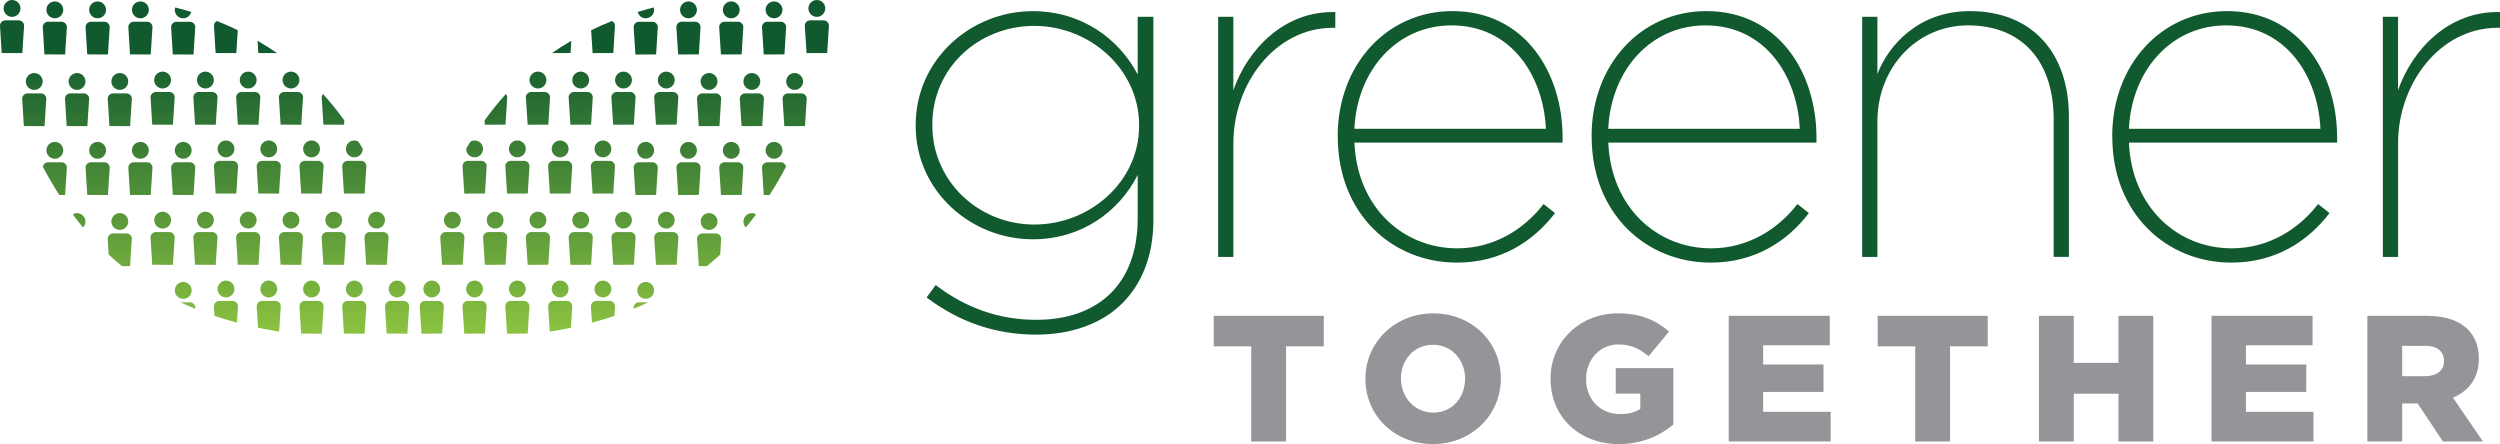 <svg xmlns="http://www.w3.org/2000/svg" xmlns:xlink="http://www.w3.org/1999/xlink" id="Layer_1" viewBox="0 0 580.88 103.17"><defs><style>.cls-1{fill:url(#New_Gradient_Swatch_1);}.cls-1,.cls-2,.cls-3,.cls-4,.cls-5,.cls-6,.cls-7,.cls-8,.cls-9,.cls-10,.cls-11,.cls-12,.cls-13,.cls-14,.cls-15,.cls-16,.cls-17,.cls-18,.cls-19,.cls-20,.cls-21,.cls-22,.cls-23,.cls-24,.cls-25,.cls-26,.cls-27,.cls-28,.cls-29,.cls-30,.cls-31,.cls-32,.cls-33,.cls-34,.cls-35,.cls-36,.cls-37,.cls-38,.cls-39,.cls-40,.cls-41,.cls-42,.cls-43,.cls-44,.cls-45,.cls-46,.cls-47,.cls-48,.cls-49,.cls-50,.cls-51,.cls-52,.cls-53,.cls-54,.cls-55,.cls-56,.cls-57,.cls-58,.cls-59,.cls-60,.cls-61,.cls-62,.cls-63,.cls-64,.cls-65,.cls-66,.cls-67,.cls-68,.cls-69,.cls-70,.cls-71,.cls-72,.cls-73,.cls-74,.cls-75,.cls-76,.cls-77,.cls-78,.cls-79,.cls-80,.cls-81,.cls-82,.cls-83,.cls-84,.cls-85,.cls-86,.cls-87,.cls-88,.cls-89,.cls-90,.cls-91,.cls-92,.cls-93,.cls-94,.cls-95,.cls-96,.cls-97,.cls-98,.cls-99,.cls-100,.cls-101,.cls-102,.cls-103,.cls-104,.cls-105,.cls-106,.cls-107,.cls-108,.cls-109,.cls-110,.cls-111,.cls-112,.cls-113,.cls-114,.cls-115,.cls-116,.cls-117,.cls-118,.cls-119,.cls-120,.cls-121,.cls-122,.cls-123,.cls-124,.cls-125,.cls-126,.cls-127,.cls-128,.cls-129,.cls-130,.cls-131,.cls-132,.cls-133,.cls-134,.cls-135,.cls-136,.cls-137,.cls-138,.cls-139,.cls-140,.cls-141,.cls-142{stroke-width:0px;}.cls-2{fill:url(#New_Gradient_Swatch_1-7);}.cls-3{fill:url(#New_Gradient_Swatch_1-4);}.cls-4{fill:url(#New_Gradient_Swatch_1-6);}.cls-5{fill:url(#New_Gradient_Swatch_1-9);}.cls-6{fill:url(#New_Gradient_Swatch_1-3);}.cls-7{fill:url(#New_Gradient_Swatch_1-2);}.cls-8{fill:url(#New_Gradient_Swatch_1-8);}.cls-9{fill:url(#New_Gradient_Swatch_1-5);}.cls-10{fill:url(#New_Gradient_Swatch_1-12);}.cls-11{fill:url(#New_Gradient_Swatch_1-11);}.cls-12{fill:url(#New_Gradient_Swatch_1-10);}.cls-13{fill:url(#New_Gradient_Swatch_1-19);}.cls-14{fill:url(#New_Gradient_Swatch_1-17);}.cls-15{fill:url(#New_Gradient_Swatch_1-13);}.cls-16{fill:url(#New_Gradient_Swatch_1-18);}.cls-17{fill:url(#New_Gradient_Swatch_1-16);}.cls-18{fill:url(#New_Gradient_Swatch_1-48);}.cls-19{fill:url(#New_Gradient_Swatch_1-47);}.cls-20{fill:url(#New_Gradient_Swatch_1-46);}.cls-21{fill:url(#New_Gradient_Swatch_1-15);}.cls-22{fill:url(#New_Gradient_Swatch_1-41);}.cls-23{fill:url(#New_Gradient_Swatch_1-43);}.cls-24{fill:url(#New_Gradient_Swatch_1-44);}.cls-25{fill:url(#New_Gradient_Swatch_1-42);}.cls-26{fill:url(#New_Gradient_Swatch_1-49);}.cls-27{fill:url(#New_Gradient_Swatch_1-45);}.cls-28{fill:url(#New_Gradient_Swatch_1-40);}.cls-29{fill:url(#New_Gradient_Swatch_1-14);}.cls-30{fill:url(#New_Gradient_Swatch_1-29);}.cls-31{fill:url(#New_Gradient_Swatch_1-26);}.cls-32{fill:url(#New_Gradient_Swatch_1-25);}.cls-33{fill:url(#New_Gradient_Swatch_1-22);}.cls-34{fill:url(#New_Gradient_Swatch_1-21);}.cls-35{fill:url(#New_Gradient_Swatch_1-28);}.cls-36{fill:url(#New_Gradient_Swatch_1-27);}.cls-37{fill:url(#New_Gradient_Swatch_1-24);}.cls-38{fill:url(#New_Gradient_Swatch_1-23);}.cls-39{fill:url(#New_Gradient_Swatch_1-20);}.cls-40{fill:url(#New_Gradient_Swatch_1-79);}.cls-41{fill:url(#New_Gradient_Swatch_1-74);}.cls-42{fill:url(#New_Gradient_Swatch_1-75);}.cls-43{fill:url(#New_Gradient_Swatch_1-73);}.cls-44{fill:url(#New_Gradient_Swatch_1-72);}.cls-45{fill:url(#New_Gradient_Swatch_1-77);}.cls-46{fill:url(#New_Gradient_Swatch_1-78);}.cls-47{fill:url(#New_Gradient_Swatch_1-76);}.cls-48{fill:url(#New_Gradient_Swatch_1-71);}.cls-49{fill:url(#New_Gradient_Swatch_1-70);}.cls-50{fill:url(#New_Gradient_Swatch_1-68);}.cls-51{fill:url(#New_Gradient_Swatch_1-63);}.cls-52{fill:url(#New_Gradient_Swatch_1-64);}.cls-53{fill:url(#New_Gradient_Swatch_1-67);}.cls-54{fill:url(#New_Gradient_Swatch_1-60);}.cls-55{fill:url(#New_Gradient_Swatch_1-89);}.cls-56{fill:url(#New_Gradient_Swatch_1-61);}.cls-57{fill:url(#New_Gradient_Swatch_1-62);}.cls-58{fill:url(#New_Gradient_Swatch_1-65);}.cls-59{fill:url(#New_Gradient_Swatch_1-69);}.cls-60{fill:url(#New_Gradient_Swatch_1-66);}.cls-61{fill:url(#New_Gradient_Swatch_1-87);}.cls-62{fill:url(#New_Gradient_Swatch_1-88);}.cls-63{fill:url(#New_Gradient_Swatch_1-86);}.cls-64{fill:url(#New_Gradient_Swatch_1-54);}.cls-65{fill:url(#New_Gradient_Swatch_1-81);}.cls-66{fill:url(#New_Gradient_Swatch_1-82);}.cls-67{fill:url(#New_Gradient_Swatch_1-85);}.cls-68{fill:url(#New_Gradient_Swatch_1-80);}.cls-69{fill:url(#New_Gradient_Swatch_1-59);}.cls-70{fill:url(#New_Gradient_Swatch_1-58);}.cls-71{fill:url(#New_Gradient_Swatch_1-56);}.cls-72{fill:url(#New_Gradient_Swatch_1-57);}.cls-73{fill:url(#New_Gradient_Swatch_1-55);}.cls-74{fill:url(#New_Gradient_Swatch_1-52);}.cls-75{fill:url(#New_Gradient_Swatch_1-53);}.cls-76{fill:url(#New_Gradient_Swatch_1-50);}.cls-77{fill:url(#New_Gradient_Swatch_1-51);}.cls-78{fill:url(#New_Gradient_Swatch_1-32);}.cls-79{fill:url(#New_Gradient_Swatch_1-33);}.cls-80{fill:url(#New_Gradient_Swatch_1-39);}.cls-81{fill:url(#New_Gradient_Swatch_1-37);}.cls-82{fill:url(#New_Gradient_Swatch_1-36);}.cls-83{fill:url(#New_Gradient_Swatch_1-84);}.cls-84{fill:url(#New_Gradient_Swatch_1-83);}.cls-85{fill:url(#New_Gradient_Swatch_1-30);}.cls-86{fill:url(#New_Gradient_Swatch_1-35);}.cls-87{fill:url(#New_Gradient_Swatch_1-38);}.cls-88{fill:url(#New_Gradient_Swatch_1-34);}.cls-89{fill:url(#New_Gradient_Swatch_1-31);}.cls-90{fill:url(#New_Gradient_Swatch_1-99);}.cls-91{fill:url(#New_Gradient_Swatch_1-94);}.cls-92{fill:url(#New_Gradient_Swatch_1-96);}.cls-93{fill:url(#New_Gradient_Swatch_1-97);}.cls-94{fill:url(#New_Gradient_Swatch_1-95);}.cls-95{fill:url(#New_Gradient_Swatch_1-92);}.cls-96{fill:url(#New_Gradient_Swatch_1-93);}.cls-97{fill:url(#New_Gradient_Swatch_1-98);}.cls-98{fill:url(#New_Gradient_Swatch_1-91);}.cls-99{fill:url(#New_Gradient_Swatch_1-90);}.cls-100{fill:url(#New_Gradient_Swatch_1-140);}.cls-101{fill:url(#New_Gradient_Swatch_1-121);}.cls-102{fill:url(#New_Gradient_Swatch_1-127);}.cls-103{fill:url(#New_Gradient_Swatch_1-122);}.cls-104{fill:url(#New_Gradient_Swatch_1-120);}.cls-105{fill:url(#New_Gradient_Swatch_1-132);}.cls-106{fill:url(#New_Gradient_Swatch_1-137);}.cls-107{fill:url(#New_Gradient_Swatch_1-135);}.cls-108{fill:url(#New_Gradient_Swatch_1-134);}.cls-109{fill:url(#New_Gradient_Swatch_1-133);}.cls-110{fill:url(#New_Gradient_Swatch_1-130);}.cls-111{fill:url(#New_Gradient_Swatch_1-131);}.cls-112{fill:url(#New_Gradient_Swatch_1-138);}.cls-113{fill:url(#New_Gradient_Swatch_1-136);}.cls-114{fill:url(#New_Gradient_Swatch_1-139);}.cls-115{fill:url(#New_Gradient_Swatch_1-123);}.cls-116{fill:url(#New_Gradient_Swatch_1-128);}.cls-117{fill:url(#New_Gradient_Swatch_1-129);}.cls-118{fill:url(#New_Gradient_Swatch_1-125);}.cls-119{fill:url(#New_Gradient_Swatch_1-126);}.cls-120{fill:url(#New_Gradient_Swatch_1-124);}.cls-121{fill:url(#New_Gradient_Swatch_1-102);}.cls-122{fill:url(#New_Gradient_Swatch_1-105);}.cls-123{fill:url(#New_Gradient_Swatch_1-104);}.cls-124{fill:url(#New_Gradient_Swatch_1-101);}.cls-125{fill:url(#New_Gradient_Swatch_1-103);}.cls-126{fill:url(#New_Gradient_Swatch_1-100);}.cls-127{fill:url(#New_Gradient_Swatch_1-108);}.cls-128{fill:url(#New_Gradient_Swatch_1-106);}.cls-129{fill:url(#New_Gradient_Swatch_1-109);}.cls-130{fill:url(#New_Gradient_Swatch_1-107);}.cls-131{fill:url(#New_Gradient_Swatch_1-112);}.cls-132{fill:url(#New_Gradient_Swatch_1-119);}.cls-133{fill:url(#New_Gradient_Swatch_1-115);}.cls-134{fill:url(#New_Gradient_Swatch_1-118);}.cls-135{fill:url(#New_Gradient_Swatch_1-114);}.cls-136{fill:url(#New_Gradient_Swatch_1-117);}.cls-137{fill:url(#New_Gradient_Swatch_1-116);}.cls-138{fill:url(#New_Gradient_Swatch_1-111);}.cls-139{fill:url(#New_Gradient_Swatch_1-110);}.cls-140{fill:url(#New_Gradient_Swatch_1-113);}.cls-141{fill:#115a2f;}.cls-142{fill:#939598;}</style><linearGradient id="New_Gradient_Swatch_1" x1="47.73" y1="78.43" x2="47.73" y2="11.1" gradientUnits="userSpaceOnUse"><stop offset="0" stop-color="#8dc441"></stop><stop offset="1" stop-color="#115a2f"></stop><stop offset="1" stop-color="#115a2f"></stop></linearGradient><linearGradient id="New_Gradient_Swatch_1-2" x1="52.51" y1="78.43" x2="52.51" y2="11.1" xlink:href="#New_Gradient_Swatch_1"></linearGradient><linearGradient id="New_Gradient_Swatch_1-3" x1="37.78" x2="37.78" xlink:href="#New_Gradient_Swatch_1"></linearGradient><linearGradient id="New_Gradient_Swatch_1-4" x1="52.51" y1="78.43" x2="52.51" y2="11.1" xlink:href="#New_Gradient_Swatch_1"></linearGradient><linearGradient id="New_Gradient_Swatch_1-5" x1="27.84" y1="78.43" x2="27.84" y2="11.1" xlink:href="#New_Gradient_Swatch_1"></linearGradient><linearGradient id="New_Gradient_Swatch_1-6" x1="32.62" y1="78.43" x2="32.62" y2="11.1" xlink:href="#New_Gradient_Swatch_1"></linearGradient><linearGradient id="New_Gradient_Swatch_1-7" x1="37.78" y1="78.43" x2="37.78" y2="11.1" xlink:href="#New_Gradient_Swatch_1"></linearGradient><linearGradient id="New_Gradient_Swatch_1-8" x1="32.62" y1="78.43" x2="32.62" y2="11.1" xlink:href="#New_Gradient_Swatch_1"></linearGradient><linearGradient id="New_Gradient_Swatch_1-9" x1="47.73" y1="78.43" x2="47.73" y2="11.1" xlink:href="#New_Gradient_Swatch_1"></linearGradient><linearGradient id="New_Gradient_Swatch_1-10" x1="42.57" y1="78.43" x2="42.57" y2="11.1" xlink:href="#New_Gradient_Swatch_1"></linearGradient><linearGradient id="New_Gradient_Swatch_1-11" x1="57.67" y1="78.43" x2="57.67" y2="11.1" xlink:href="#New_Gradient_Swatch_1"></linearGradient><linearGradient id="New_Gradient_Swatch_1-12" x1="42.57" y1="78.43" x2="42.57" y2="11.1" xlink:href="#New_Gradient_Swatch_1"></linearGradient><linearGradient id="New_Gradient_Swatch_1-13" x1="37.78" y1="78.43" x2="37.78" y2="11.1" xlink:href="#New_Gradient_Swatch_1"></linearGradient><linearGradient id="New_Gradient_Swatch_1-14" x1="47.73" y1="78.43" x2="47.73" y2="11.1" xlink:href="#New_Gradient_Swatch_1"></linearGradient><linearGradient id="New_Gradient_Swatch_1-15" x1="57.67" y1="78.43" x2="57.67" y2="11.1" xlink:href="#New_Gradient_Swatch_1"></linearGradient><linearGradient id="New_Gradient_Swatch_1-16" x1="57.67" y1="78.43" x2="57.67" y2="11.1" xlink:href="#New_Gradient_Swatch_1"></linearGradient><linearGradient id="New_Gradient_Swatch_1-17" x1="52.51" y1="78.43" x2="52.51" y2="11.1" xlink:href="#New_Gradient_Swatch_1"></linearGradient><linearGradient id="New_Gradient_Swatch_1-18" x1="52.47" y1="78.43" x2="52.47" y2="11.1" xlink:href="#New_Gradient_Swatch_1"></linearGradient><linearGradient id="New_Gradient_Swatch_1-19" x1="62.45" y1="78.43" x2="62.45" y2="11.1" xlink:href="#New_Gradient_Swatch_1"></linearGradient><linearGradient id="New_Gradient_Swatch_1-20" x1="42.57" y1="78.43" x2="42.57" y2="11.1" xlink:href="#New_Gradient_Swatch_1"></linearGradient><linearGradient id="New_Gradient_Swatch_1-21" x1="52.51" y1="78.43" x2="52.51" y2="11.1" xlink:href="#New_Gradient_Swatch_1"></linearGradient><linearGradient id="New_Gradient_Swatch_1-22" x1="27.84" y1="78.43" x2="27.84" y2="11.1" xlink:href="#New_Gradient_Swatch_1"></linearGradient><linearGradient id="New_Gradient_Swatch_1-23" x1="42.57" x2="42.57" y2="11.1" xlink:href="#New_Gradient_Swatch_1"></linearGradient><linearGradient id="New_Gradient_Swatch_1-24" x1="77.38" y1="78.43" x2="77.38" y2="11.1" xlink:href="#New_Gradient_Swatch_1"></linearGradient><linearGradient id="New_Gradient_Swatch_1-25" x1="32.62" y1="78.43" x2="32.62" y2="11.1" xlink:href="#New_Gradient_Swatch_1"></linearGradient><linearGradient id="New_Gradient_Swatch_1-26" x1="22.68" y1="78.43" x2="22.68" y2="11.1" xlink:href="#New_Gradient_Swatch_1"></linearGradient><linearGradient id="New_Gradient_Swatch_1-27" x1="17.9" y1="78.43" x2="17.9" y2="11.1" xlink:href="#New_Gradient_Swatch_1"></linearGradient><linearGradient id="New_Gradient_Swatch_1-28" x1="22.68" y1="78.43" x2="22.68" y2="11.1" xlink:href="#New_Gradient_Swatch_1"></linearGradient><linearGradient id="New_Gradient_Swatch_1-29" x1="22.68" y1="78.43" x2="22.68" y2="11.1" xlink:href="#New_Gradient_Swatch_1"></linearGradient><linearGradient id="New_Gradient_Swatch_1-30" x1="22.68" y1="78.43" x2="22.68" y2="11.1" xlink:href="#New_Gradient_Swatch_1"></linearGradient><linearGradient id="New_Gradient_Swatch_1-31" x1="27.84" y1="78.43" x2="27.84" y2="11.1" xlink:href="#New_Gradient_Swatch_1"></linearGradient><linearGradient id="New_Gradient_Swatch_1-32" x1="12.74" y1="78.43" x2="12.74" y2="11.1" xlink:href="#New_Gradient_Swatch_1"></linearGradient><linearGradient id="New_Gradient_Swatch_1-33" x1="12.74" y1="78.43" x2="12.74" y2="11.1" xlink:href="#New_Gradient_Swatch_1"></linearGradient><linearGradient id="New_Gradient_Swatch_1-34" x1="17.9" y1="78.43" x2="17.9" y2="11.1" xlink:href="#New_Gradient_Swatch_1"></linearGradient><linearGradient id="New_Gradient_Swatch_1-35" x1="62.45" y1="78.43" x2="62.45" y2="11.1" xlink:href="#New_Gradient_Swatch_1"></linearGradient><linearGradient id="New_Gradient_Swatch_1-36" x1="62.11" y1="78.43" x2="62.11" y2="11.1" xlink:href="#New_Gradient_Swatch_1"></linearGradient><linearGradient id="New_Gradient_Swatch_1-37" x1="7.96" y1="78.43" x2="7.96" y2="11.1" xlink:href="#New_Gradient_Swatch_1"></linearGradient><linearGradient id="New_Gradient_Swatch_1-38" x1="12.74" y1="78.43" x2="12.74" y2="11.1" xlink:href="#New_Gradient_Swatch_1"></linearGradient><linearGradient id="New_Gradient_Swatch_1-39" x1="67.61" y1="78.43" x2="67.61" y2="11.1" xlink:href="#New_Gradient_Swatch_1"></linearGradient><linearGradient id="New_Gradient_Swatch_1-40" x1="42.52" y1="78.43" x2="42.52" y2="11.1" xlink:href="#New_Gradient_Swatch_1"></linearGradient><linearGradient id="New_Gradient_Swatch_1-41" x1="72.39" y1="78.43" x2="72.39" y2="11.1" xlink:href="#New_Gradient_Swatch_1"></linearGradient><linearGradient id="New_Gradient_Swatch_1-42" x1="92.27" x2="92.27" y2="11.1" xlink:href="#New_Gradient_Swatch_1"></linearGradient><linearGradient id="New_Gradient_Swatch_1-43" x1="82.33" y1="78.43" x2="82.33" y2="11.1" xlink:href="#New_Gradient_Swatch_1"></linearGradient><linearGradient id="New_Gradient_Swatch_1-44" x1="2.8" y1="78.43" x2="2.8" y2="11.1" xlink:href="#New_Gradient_Swatch_1"></linearGradient><linearGradient id="New_Gradient_Swatch_1-45" x1="27.84" y1="78.43" x2="27.84" y2="11.1" xlink:href="#New_Gradient_Swatch_1"></linearGradient><linearGradient id="New_Gradient_Swatch_1-46" x1="43.66" y1="78.43" x2="43.66" y2="11.1" xlink:href="#New_Gradient_Swatch_1"></linearGradient><linearGradient id="New_Gradient_Swatch_1-47" x1="18.39" y1="78.43" x2="18.39" y2="11.1" xlink:href="#New_Gradient_Swatch_1"></linearGradient><linearGradient id="New_Gradient_Swatch_1-48" x1="62.45" y1="78.43" x2="62.45" y2="11.1" xlink:href="#New_Gradient_Swatch_1"></linearGradient><linearGradient id="New_Gradient_Swatch_1-49" x1="92.27" y1="78.43" x2="92.27" y2="11.1" xlink:href="#New_Gradient_Swatch_1"></linearGradient><linearGradient id="New_Gradient_Swatch_1-50" x1="2.8" y1="78.43" x2="2.8" y2="11.1" xlink:href="#New_Gradient_Swatch_1"></linearGradient><linearGradient id="New_Gradient_Swatch_1-51" x1="12.76" y1="78.43" x2="12.76" y2="11.1" xlink:href="#New_Gradient_Swatch_1"></linearGradient><linearGradient id="New_Gradient_Swatch_1-52" x1="7.96" y1="78.43" x2="7.96" y2="11.1" xlink:href="#New_Gradient_Swatch_1"></linearGradient><linearGradient id="New_Gradient_Swatch_1-53" x1="67.61" y1="78.43" x2="67.61" y2="11.1" xlink:href="#New_Gradient_Swatch_1"></linearGradient><linearGradient id="New_Gradient_Swatch_1-54" x1="62.45" y1="78.43" x2="62.45" y2="11.1" xlink:href="#New_Gradient_Swatch_1"></linearGradient><linearGradient id="New_Gradient_Swatch_1-55" x1="32.62" y1="78.43" x2="32.62" y2="11.1" xlink:href="#New_Gradient_Swatch_1"></linearGradient><linearGradient id="New_Gradient_Swatch_1-56" x1="72.39" y1="78.43" x2="72.39" y2="11.1" xlink:href="#New_Gradient_Swatch_1"></linearGradient><linearGradient id="New_Gradient_Swatch_1-57" x1="67.61" y1="78.43" x2="67.61" y2="11.1" xlink:href="#New_Gradient_Swatch_1"></linearGradient><linearGradient id="New_Gradient_Swatch_1-58" x1="72.39" y1="78.43" x2="72.39" y2="11.1" xlink:href="#New_Gradient_Swatch_1"></linearGradient><linearGradient id="New_Gradient_Swatch_1-59" x1="37.78" y1="78.43" x2="37.78" y2="11.1" xlink:href="#New_Gradient_Swatch_1"></linearGradient><linearGradient id="New_Gradient_Swatch_1-60" x1="57.67" y1="78.43" x2="57.67" y2="11.1" xlink:href="#New_Gradient_Swatch_1"></linearGradient><linearGradient id="New_Gradient_Swatch_1-61" x1="47.73" y1="78.43" x2="47.73" y2="11.1" xlink:href="#New_Gradient_Swatch_1"></linearGradient><linearGradient id="New_Gradient_Swatch_1-62" x1="82.33" y1="78.43" x2="82.33" y2="11.1" xlink:href="#New_Gradient_Swatch_1"></linearGradient><linearGradient id="New_Gradient_Swatch_1-63" x1="82.33" y1="78.43" x2="82.33" y2="11.1" xlink:href="#New_Gradient_Swatch_1"></linearGradient><linearGradient id="New_Gradient_Swatch_1-64" x1="82.33" x2="82.33" y2="11.1" xlink:href="#New_Gradient_Swatch_1"></linearGradient><linearGradient id="New_Gradient_Swatch_1-65" x1="87.49" y1="78.43" x2="87.49" y2="11.1" xlink:href="#New_Gradient_Swatch_1"></linearGradient><linearGradient id="New_Gradient_Swatch_1-66" x1="87.49" y1="78.43" x2="87.49" y2="11.1" xlink:href="#New_Gradient_Swatch_1"></linearGradient><linearGradient id="New_Gradient_Swatch_1-67" x1="77.55" y1="78.43" x2="77.55" y2="11.1" xlink:href="#New_Gradient_Swatch_1"></linearGradient><linearGradient id="New_Gradient_Swatch_1-68" x1="72.39" y1="78.43" x2="72.39" y2="11.1" xlink:href="#New_Gradient_Swatch_1"></linearGradient><linearGradient id="New_Gradient_Swatch_1-69" x1="67.61" y1="78.43" x2="67.61" y2="11.1" xlink:href="#New_Gradient_Swatch_1"></linearGradient><linearGradient id="New_Gradient_Swatch_1-70" x1="77.55" y1="78.43" x2="77.55" y2="11.1" xlink:href="#New_Gradient_Swatch_1"></linearGradient><linearGradient id="New_Gradient_Swatch_1-71" x1="144.87" y1="78.43" x2="144.87" y2="11.1" xlink:href="#New_Gradient_Swatch_1"></linearGradient><linearGradient id="New_Gradient_Swatch_1-72" x1="140.09" y1="78.43" x2="140.09" y2="11.1" xlink:href="#New_Gradient_Swatch_1"></linearGradient><linearGradient id="New_Gradient_Swatch_1-73" x1="154.81" y1="78.43" x2="154.81" y2="11.1" xlink:href="#New_Gradient_Swatch_1"></linearGradient><linearGradient id="New_Gradient_Swatch_1-74" x1="140.09" y1="78.43" x2="140.09" y2="11.1" xlink:href="#New_Gradient_Swatch_1"></linearGradient><linearGradient id="New_Gradient_Swatch_1-75" x1="164.75" y1="78.43" x2="164.75" y2="11.1" xlink:href="#New_Gradient_Swatch_1"></linearGradient><linearGradient id="New_Gradient_Swatch_1-76" x1="159.97" y1="78.43" x2="159.97" y2="11.1" xlink:href="#New_Gradient_Swatch_1"></linearGradient><linearGradient id="New_Gradient_Swatch_1-77" x1="154.81" y1="78.43" x2="154.81" y2="11.1" xlink:href="#New_Gradient_Swatch_1"></linearGradient><linearGradient id="New_Gradient_Swatch_1-78" x1="159.97" y1="78.43" x2="159.97" y2="11.1" xlink:href="#New_Gradient_Swatch_1"></linearGradient><linearGradient id="New_Gradient_Swatch_1-79" x1="144.87" y1="78.43" x2="144.87" y2="11.1" xlink:href="#New_Gradient_Swatch_1"></linearGradient><linearGradient id="New_Gradient_Swatch_1-80" x1="150.03" y1="78.43" x2="150.03" y2="11.1" xlink:href="#New_Gradient_Swatch_1"></linearGradient><linearGradient id="New_Gradient_Swatch_1-81" x1="134.93" y1="78.43" x2="134.93" y2="11.1" xlink:href="#New_Gradient_Swatch_1"></linearGradient><linearGradient id="New_Gradient_Swatch_1-82" x1="150.03" y1="78.43" x2="150.03" y2="11.1" xlink:href="#New_Gradient_Swatch_1"></linearGradient><linearGradient id="New_Gradient_Swatch_1-83" x1="154.81" y1="78.43" x2="154.81" y2="11.1" xlink:href="#New_Gradient_Swatch_1"></linearGradient><linearGradient id="New_Gradient_Swatch_1-84" x1="144.87" y1="78.43" x2="144.87" y2="11.1" xlink:href="#New_Gradient_Swatch_1"></linearGradient><linearGradient id="New_Gradient_Swatch_1-85" x1="134.93" y1="78.43" x2="134.93" y2="11.1" xlink:href="#New_Gradient_Swatch_1"></linearGradient><linearGradient id="New_Gradient_Swatch_1-86" x1="134.93" y1="78.43" x2="134.93" y2="11.1" xlink:href="#New_Gradient_Swatch_1"></linearGradient><linearGradient id="New_Gradient_Swatch_1-87" x1="140.09" y1="78.43" x2="140.09" y2="11.1" xlink:href="#New_Gradient_Swatch_1"></linearGradient><linearGradient id="New_Gradient_Swatch_1-88" x1="140.12" y1="78.43" x2="140.12" y2="11.1" xlink:href="#New_Gradient_Swatch_1"></linearGradient><linearGradient id="New_Gradient_Swatch_1-89" x1="130.15" y1="78.43" x2="130.15" y2="11.1" xlink:href="#New_Gradient_Swatch_1"></linearGradient><linearGradient id="New_Gradient_Swatch_1-90" x1="150.03" y1="78.43" x2="150.03" y2="11.1" xlink:href="#New_Gradient_Swatch_1"></linearGradient><linearGradient id="New_Gradient_Swatch_1-91" x1="140.09" y1="78.43" x2="140.09" y2="11.1" xlink:href="#New_Gradient_Swatch_1"></linearGradient><linearGradient id="New_Gradient_Swatch_1-92" x1="164.75" x2="164.75" y2="11.1" xlink:href="#New_Gradient_Swatch_1"></linearGradient><linearGradient id="New_Gradient_Swatch_1-93" x1="150.03" y1="78.43" x2="150.03" y2="11.1" xlink:href="#New_Gradient_Swatch_1"></linearGradient><linearGradient id="New_Gradient_Swatch_1-94" x1="115.22" y1="78.43" x2="115.22" y2="11.1" xlink:href="#New_Gradient_Swatch_1"></linearGradient><linearGradient id="New_Gradient_Swatch_1-95" x1="159.97" y1="78.43" x2="159.97" y2="11.1" xlink:href="#New_Gradient_Swatch_1"></linearGradient><linearGradient id="New_Gradient_Swatch_1-96" x1="169.91" y1="78.43" x2="169.91" y2="11.1" xlink:href="#New_Gradient_Swatch_1"></linearGradient><linearGradient id="New_Gradient_Swatch_1-97" x1="174.69" y1="78.43" x2="174.69" y2="11.1" xlink:href="#New_Gradient_Swatch_1"></linearGradient><linearGradient id="New_Gradient_Swatch_1-98" x1="169.91" y1="78.43" x2="169.91" y2="11.1" xlink:href="#New_Gradient_Swatch_1"></linearGradient><linearGradient id="New_Gradient_Swatch_1-99" x1="169.91" y1="78.43" x2="169.91" y2="11.1" xlink:href="#New_Gradient_Swatch_1"></linearGradient><linearGradient id="New_Gradient_Swatch_1-100" x1="169.91" y1="78.43" x2="169.91" y2="11.1" xlink:href="#New_Gradient_Swatch_1"></linearGradient><linearGradient id="New_Gradient_Swatch_1-101" x1="164.75" y1="78.43" x2="164.75" y2="11.1" xlink:href="#New_Gradient_Swatch_1"></linearGradient><linearGradient id="New_Gradient_Swatch_1-102" x1="179.85" y1="78.43" x2="179.85" y2="11.1" xlink:href="#New_Gradient_Swatch_1"></linearGradient><linearGradient id="New_Gradient_Swatch_1-103" x1="179.85" y1="78.43" x2="179.85" y2="11.1" xlink:href="#New_Gradient_Swatch_1"></linearGradient><linearGradient id="New_Gradient_Swatch_1-104" x1="174.69" y1="78.43" x2="174.69" y2="11.1" xlink:href="#New_Gradient_Swatch_1"></linearGradient><linearGradient id="New_Gradient_Swatch_1-105" x1="130.15" y1="78.43" x2="130.15" y2="11.1" xlink:href="#New_Gradient_Swatch_1"></linearGradient><linearGradient id="New_Gradient_Swatch_1-106" x1="130.48" y1="78.43" x2="130.48" y2="11.1" xlink:href="#New_Gradient_Swatch_1"></linearGradient><linearGradient id="New_Gradient_Swatch_1-107" x1="184.63" y1="78.43" x2="184.63" y2="11.1" xlink:href="#New_Gradient_Swatch_1"></linearGradient><linearGradient id="New_Gradient_Swatch_1-108" x1="179.85" y1="78.43" x2="179.85" y2="11.1" xlink:href="#New_Gradient_Swatch_1"></linearGradient><linearGradient id="New_Gradient_Swatch_1-109" x1="124.99" y1="78.43" x2="124.99" y2="11.1" xlink:href="#New_Gradient_Swatch_1"></linearGradient><linearGradient id="New_Gradient_Swatch_1-110" x1="150.08" y1="78.43" x2="150.08" y2="11.1" xlink:href="#New_Gradient_Swatch_1"></linearGradient><linearGradient id="New_Gradient_Swatch_1-111" x1="120.21" y1="78.43" x2="120.21" y2="11.1" xlink:href="#New_Gradient_Swatch_1"></linearGradient><linearGradient id="New_Gradient_Swatch_1-112" x1="100.33" y1="78.43" x2="100.33" y2="11.1" xlink:href="#New_Gradient_Swatch_1"></linearGradient><linearGradient id="New_Gradient_Swatch_1-113" x1="110.27" y1="78.43" x2="110.27" y2="11.1" xlink:href="#New_Gradient_Swatch_1"></linearGradient><linearGradient id="New_Gradient_Swatch_1-114" x1="189.8" y1="78.43" x2="189.8" y2="11.1" xlink:href="#New_Gradient_Swatch_1"></linearGradient><linearGradient id="New_Gradient_Swatch_1-115" x1="164.75" y1="78.43" x2="164.75" y2="11.1" xlink:href="#New_Gradient_Swatch_1"></linearGradient><linearGradient id="New_Gradient_Swatch_1-116" x1="148.94" y1="78.43" x2="148.94" y2="11.1" xlink:href="#New_Gradient_Swatch_1"></linearGradient><linearGradient id="New_Gradient_Swatch_1-117" x1="174.21" y1="78.43" x2="174.21" y2="11.1" xlink:href="#New_Gradient_Swatch_1"></linearGradient><linearGradient id="New_Gradient_Swatch_1-118" x1="130.15" y1="78.43" x2="130.15" y2="11.1" xlink:href="#New_Gradient_Swatch_1"></linearGradient><linearGradient id="New_Gradient_Swatch_1-119" x1="100.33" y1="78.43" x2="100.33" y2="11.1" xlink:href="#New_Gradient_Swatch_1"></linearGradient><linearGradient id="New_Gradient_Swatch_1-120" x1="189.8" y1="78.43" x2="189.8" y2="11.1" xlink:href="#New_Gradient_Swatch_1"></linearGradient><linearGradient id="New_Gradient_Swatch_1-121" x1="179.84" y1="78.43" x2="179.84" y2="11.1" xlink:href="#New_Gradient_Swatch_1"></linearGradient><linearGradient id="New_Gradient_Swatch_1-122" x1="184.63" y1="78.43" x2="184.63" y2="11.1" xlink:href="#New_Gradient_Swatch_1"></linearGradient><linearGradient id="New_Gradient_Swatch_1-123" x1="124.99" y1="78.43" x2="124.99" y2="11.1" xlink:href="#New_Gradient_Swatch_1"></linearGradient><linearGradient id="New_Gradient_Swatch_1-124" x1="130.15" y1="78.43" x2="130.15" y2="11.1" xlink:href="#New_Gradient_Swatch_1"></linearGradient><linearGradient id="New_Gradient_Swatch_1-125" x1="159.97" y1="78.43" x2="159.97" y2="11.1" xlink:href="#New_Gradient_Swatch_1"></linearGradient><linearGradient id="New_Gradient_Swatch_1-126" x1="120.21" y1="78.43" x2="120.21" y2="11.1" xlink:href="#New_Gradient_Swatch_1"></linearGradient><linearGradient id="New_Gradient_Swatch_1-127" x1="124.99" y1="78.43" x2="124.99" y2="11.1" xlink:href="#New_Gradient_Swatch_1"></linearGradient><linearGradient id="New_Gradient_Swatch_1-128" x1="120.21" y1="78.43" x2="120.21" y2="11.1" xlink:href="#New_Gradient_Swatch_1"></linearGradient><linearGradient id="New_Gradient_Swatch_1-129" x1="154.81" y1="78.43" x2="154.81" y2="11.1" xlink:href="#New_Gradient_Swatch_1"></linearGradient><linearGradient id="New_Gradient_Swatch_1-130" x1="134.93" y1="78.43" x2="134.93" y2="11.1" xlink:href="#New_Gradient_Swatch_1"></linearGradient><linearGradient id="New_Gradient_Swatch_1-131" x1="144.87" y1="78.43" x2="144.87" y2="11.1" xlink:href="#New_Gradient_Swatch_1"></linearGradient><linearGradient id="New_Gradient_Swatch_1-132" x1="110.27" y1="78.43" x2="110.27" y2="11.1" xlink:href="#New_Gradient_Swatch_1"></linearGradient><linearGradient id="New_Gradient_Swatch_1-133" x1="110.27" y1="78.43" x2="110.27" y2="11.1" xlink:href="#New_Gradient_Swatch_1"></linearGradient><linearGradient id="New_Gradient_Swatch_1-134" x1="110.27" y1="78.43" x2="110.27" y2="11.1" xlink:href="#New_Gradient_Swatch_1"></linearGradient><linearGradient id="New_Gradient_Swatch_1-135" x1="105.11" y1="78.43" x2="105.11" y2="11.1" xlink:href="#New_Gradient_Swatch_1"></linearGradient><linearGradient id="New_Gradient_Swatch_1-136" x1="105.11" y1="78.43" x2="105.11" y2="11.1" xlink:href="#New_Gradient_Swatch_1"></linearGradient><linearGradient id="New_Gradient_Swatch_1-137" x1="115.05" y1="78.43" x2="115.05" y2="11.1" xlink:href="#New_Gradient_Swatch_1"></linearGradient><linearGradient id="New_Gradient_Swatch_1-138" x1="120.21" y1="78.43" x2="120.21" y2="11.1" xlink:href="#New_Gradient_Swatch_1"></linearGradient><linearGradient id="New_Gradient_Swatch_1-139" x1="124.99" y1="78.43" x2="124.99" y2="11.1" xlink:href="#New_Gradient_Swatch_1"></linearGradient><linearGradient id="New_Gradient_Swatch_1-140" x1="115.05" y1="78.43" x2="115.05" y2="11.1" xlink:href="#New_Gradient_Swatch_1"></linearGradient></defs><path class="cls-141" d="M215.3,69.11l2.1-2.88c6.97,5.31,14.72,8.08,23.36,8.08,14.06,0,23.58-7.97,23.58-23.58v-10.07c-4.32,8.52-13.06,14.94-24.35,14.94-14.5,0-27.23-11.29-27.23-26.34v-.22c0-15.16,12.73-26.45,27.23-26.45,11.29,0,20.04,6.42,24.35,14.72V3.91h3.65v47.27c0,8.19-2.66,14.72-7.19,19.26-4.76,4.76-11.84,7.31-20.04,7.31-9.41,0-17.82-2.88-25.46-8.63ZM264.67,29.26v-.22c0-12.95-11.4-23.02-24.35-23.02s-23.69,9.74-23.69,22.91v.22c0,12.95,10.74,23.02,23.69,23.02s24.35-9.96,24.35-22.91Z"></path><path class="cls-141" d="M283.03,3.91h3.54v17.05c3.32-9.52,11.84-18.49,23.69-18.15v3.65h-.55c-13.5,0-23.13,13.06-23.13,26.79v26.45h-3.54V3.91Z"></path><path class="cls-141" d="M310.82,31.8v-.22c0-16.38,11.29-29,26.68-29,16.83,0,25.57,14.39,25.57,29.33v1.22h-48.37c.66,15.16,11.4,24.57,23.91,24.57,8.63,0,15.61-4.54,20.04-10.29l2.66,2.1c-5.09,6.64-12.62,11.51-22.8,11.51-15.05,0-27.67-11.4-27.67-29.22ZM359.19,29.92c-.55-12.18-7.97-24.02-21.92-24.02-12.62,0-21.92,10.29-22.58,24.02h44.5Z"></path><path class="cls-141" d="M369.81,31.8v-.22c0-16.38,11.29-29,26.68-29,16.83,0,25.57,14.39,25.57,29.33v1.22h-48.37c.66,15.16,11.4,24.57,23.91,24.57,8.63,0,15.61-4.54,20.04-10.29l2.66,2.1c-5.09,6.64-12.62,11.51-22.8,11.51-15.05,0-27.67-11.4-27.67-29.22ZM418.18,29.92c-.55-12.18-7.97-24.02-21.92-24.02-12.62,0-21.92,10.29-22.58,24.02h44.5Z"></path><path class="cls-141" d="M432.68,3.91h3.54v13.28c2.55-6.64,9.52-14.61,21.47-14.61,14.72,0,23.02,9.96,23.02,24.46v32.65h-3.54V27.6c0-12.95-6.97-21.7-19.92-21.7-11.73,0-21.03,9.63-21.03,22.36v31.44h-3.54V3.91Z"></path><path class="cls-141" d="M490.78,31.8v-.22c0-16.38,11.29-29,26.68-29,16.83,0,25.57,14.39,25.57,29.33v1.22h-48.37c.66,15.16,11.4,24.57,23.91,24.57,8.63,0,15.61-4.54,20.04-10.29l2.66,2.1c-5.09,6.64-12.62,11.51-22.8,11.51-15.05,0-27.67-11.4-27.67-29.22ZM539.16,29.92c-.55-12.18-7.97-24.02-21.92-24.02-12.62,0-21.92,10.29-22.58,24.02h44.5Z"></path><path class="cls-141" d="M553.65,3.91h3.54v17.05c3.32-9.52,11.84-18.49,23.69-18.15v3.65h-.55c-13.5,0-23.13,13.06-23.13,26.79v26.45h-3.54V3.91Z"></path><path class="cls-142" d="M290.73,80.47h-8.72v-7.09h25.57v7.09h-8.76v22.11h-8.09v-22.11Z"></path><path class="cls-142" d="M317.26,88.07v-.08c0-8.38,6.76-15.18,15.77-15.18s15.69,6.72,15.69,15.1v.08c0,8.38-6.76,15.19-15.77,15.19s-15.69-6.72-15.69-15.1ZM340.42,88.07v-.08c0-4.26-3-7.88-7.47-7.88s-7.43,3.59-7.43,7.8v.08c0,4.21,3.05,7.88,7.51,7.88s7.38-3.59,7.38-7.8Z"></path><path class="cls-142" d="M360.27,88.07v-.08c0-8.51,6.67-15.18,15.69-15.18,5.13,0,8.76,1.54,11.85,4.21l-4.76,5.76c-2.09-1.75-4.13-2.75-7.05-2.75-4.21,0-7.47,3.5-7.47,7.97v.08c0,4.76,3.3,8.13,7.93,8.13,2,0,3.5-.42,4.67-1.21v-3.54h-5.71v-5.92h13.39v13.1c-3.09,2.59-7.34,4.55-12.68,4.55-9.09,0-15.85-6.26-15.85-15.1Z"></path><path class="cls-142" d="M401.66,73.38h23.49v6.84h-15.48v4.46h14.02v6.38h-14.02v4.63h15.69v6.88h-23.69v-29.2Z"></path><path class="cls-142" d="M445,80.47h-8.72v-7.09h25.57v7.09h-8.76v22.11h-8.09v-22.11Z"></path><path class="cls-142" d="M473.75,73.38h8.09v10.93h10.39v-10.93h8.09v29.2h-8.09v-11.1h-10.39v11.1h-8.09v-29.2Z"></path><path class="cls-142" d="M513.84,73.38h23.49v6.84h-15.48v4.46h14.02v6.38h-14.02v4.63h15.69v6.88h-23.69v-29.2Z"></path><path class="cls-142" d="M550.05,73.38h13.81c4.46,0,7.55,1.17,9.51,3.13,1.71,1.71,2.59,3.92,2.59,6.8v.08c0,4.5-2.38,7.47-6.01,9.01l6.97,10.18h-9.3l-5.88-8.84h-3.59v8.84h-8.09v-29.2ZM563.52,87.4c2.71,0,4.34-1.33,4.34-3.46v-.08c0-2.34-1.71-3.5-4.38-3.5h-5.34v7.05h5.38Z"></path><path class="cls-1" d="M47.73,20.56c1.08,0,1.96-.88,1.96-1.96s-.88-1.96-1.96-1.96-1.96.88-1.96,1.96.88,1.96,1.96,1.96Z"></path><path class="cls-7" d="M52.51,36.56c1.08,0,1.96-.88,1.96-1.96s-.88-1.96-1.96-1.96-1.96.88-1.96,1.96.88,1.96,1.96,1.96Z"></path><path class="cls-6" d="M37.78,20.56c1.08,0,1.96-.88,1.96-1.96s-.88-1.96-1.96-1.96-1.96.88-1.96,1.96.88,1.96,1.96,1.96Z"></path><path class="cls-3" d="M49.71,38.62l.39,6.34,4.81.02.41-6.36c0-.69-.56-1.25-1.25-1.25h-3.11c-.69,0-1.25.56-1.25,1.25Z"></path><path class="cls-9" d="M27.84,20.89c1.08,0,1.96-.88,1.96-1.96s-.88-1.96-1.96-1.96-1.96.88-1.96,1.96.88,1.96,1.96,1.96Z"></path><path class="cls-4" d="M29.82,6.3l.39,6.34,4.81.02.41-6.36c0-.69-.56-1.25-1.25-1.25h-3.11c-.69,0-1.25.56-1.25,1.25Z"></path><path class="cls-2" d="M34.98,22.62l.39,6.34,4.81.02.41-6.36c0-.69-.56-1.25-1.25-1.25h-3.11c-.69,0-1.25.56-1.25,1.25Z"></path><path class="cls-8" d="M32.62,4.25c1.08,0,1.96-.88,1.96-1.96s-.88-1.96-1.96-1.96-1.96.88-1.96,1.96.88,1.96,1.96,1.96Z"></path><path class="cls-5" d="M44.93,22.62l.39,6.34,4.81.02.41-6.36c0-.69-.56-1.25-1.25-1.25h-3.11c-.69,0-1.25.56-1.25,1.25Z"></path><path class="cls-12" d="M44.12,5.06h-3.11c-.69,0-1.25.56-1.25,1.25l.39,6.34,4.81.02.41-6.36c0-.69-.56-1.25-1.25-1.25Z"></path><path class="cls-11" d="M54.87,22.62l.39,6.34,4.81.02.41-6.36c0-.69-.56-1.25-1.25-1.25h-3.11c-.69,0-1.25.56-1.25,1.25Z"></path><path class="cls-10" d="M40.61,34.93c0,1.08.88,1.96,1.96,1.96s1.96-.88,1.96-1.96-.88-1.96-1.96-1.96-1.96.88-1.96,1.96Z"></path><path class="cls-15" d="M35.83,51.15c0,1.08.88,1.96,1.96,1.96s1.96-.88,1.96-1.96-.88-1.96-1.96-1.96-1.96.88-1.96,1.96Z"></path><path class="cls-29" d="M45.77,51.15c0,1.08.88,1.96,1.96,1.96s1.96-.88,1.96-1.96-.88-1.96-1.96-1.96-1.96.88-1.96,1.96Z"></path><path class="cls-21" d="M57.67,20.56c1.08,0,1.96-.88,1.96-1.96s-.88-1.96-1.96-1.96-1.96.88-1.96,1.96.88,1.96,1.96,1.96Z"></path><path class="cls-17" d="M55.71,51.15c0,1.08.88,1.96,1.96,1.96s1.96-.88,1.96-1.96-.88-1.96-1.96-1.96-1.96.88-1.96,1.96Z"></path><path class="cls-14" d="M50.55,67.15c0,1.08.88,1.96,1.96,1.96s1.96-.88,1.96-1.96-.88-1.96-1.96-1.96-1.96.88-1.96,1.96Z"></path><path class="cls-16" d="M49.71,5.98l.39,6.34,4.81.02.34-5.32c-1.6-.77-3.22-1.5-4.85-2.14-.4.21-.69.62-.69,1.1Z"></path><circle class="cls-13" cx="62.45" cy="67.15" r="1.96"></circle><path class="cls-39" d="M45.37,38.95c0-.69-.56-1.25-1.25-1.25h-3.11c-.69,0-1.25.56-1.25,1.25l.39,6.34,4.81.02.41-6.36Z"></path><path class="cls-34" d="M54.06,69.92h-3.11c-.69,0-1.25.56-1.25,1.25l.14,2.23c1.74.59,3.48,1.1,5.22,1.57l.24-3.8c0-.69-.56-1.25-1.25-1.25Z"></path><path class="cls-33" d="M30.64,22.95c0-.69-.56-1.25-1.25-1.25h-3.11c-.69,0-1.25.56-1.25,1.25l.39,6.34,4.81.02.41-6.36Z"></path><path class="cls-38" d="M40.61,67.48c0,1.08.88,1.96,1.96,1.96s1.96-.88,1.96-1.96-.88-1.96-1.96-1.96-1.96.88-1.96,1.96Z"></path><path class="cls-37" d="M74.75,22.62l.39,6.34,4.81.02.06-1c-1.52-2.11-3.17-4.17-4.96-6.14-.18.22-.3.48-.3.78Z"></path><path class="cls-32" d="M30.66,34.93c0,1.08.88,1.96,1.96,1.96s1.96-.88,1.96-1.96-.88-1.96-1.96-1.96-1.96.88-1.96,1.96Z"></path><path class="cls-31" d="M25.08,45.31l.41-6.36c0-.69-.56-1.25-1.25-1.25h-3.11c-.69,0-1.25.56-1.25,1.25l.39,6.34,4.81.02Z"></path><path class="cls-36" d="M17.9,20.89c1.08,0,1.96-.88,1.96-1.96s-.88-1.96-1.96-1.96-1.96.88-1.96,1.96.88,1.96,1.96,1.96Z"></path><path class="cls-35" d="M19.88,6.3l.39,6.34,4.81.02.41-6.36c0-.69-.56-1.25-1.25-1.25h-3.11c-.69,0-1.25.56-1.25,1.25Z"></path><path class="cls-30" d="M22.68,4.25c1.08,0,1.96-.88,1.96-1.96s-.88-1.96-1.96-1.96-1.96.88-1.96,1.96.88,1.96,1.96,1.96Z"></path><path class="cls-85" d="M20.72,34.93c0,1.08.88,1.96,1.96,1.96s1.96-.88,1.96-1.96-.88-1.96-1.96-1.96-1.96.88-1.96,1.96Z"></path><path class="cls-89" d="M25.88,51.47c0,1.08.88,1.96,1.96,1.96s1.96-.88,1.96-1.96-.88-1.96-1.96-1.96-1.96.88-1.96,1.96Z"></path><path class="cls-78" d="M15.54,6.3c0-.69-.56-1.25-1.25-1.25h-3.11c-.69,0-1.25.56-1.25,1.25l.39,6.34,4.81.02.41-6.36Z"></path><path class="cls-79" d="M10.78,34.93c0,1.08.88,1.96,1.96,1.96s1.96-.88,1.96-1.96-.88-1.96-1.96-1.96-1.96.88-1.96,1.96Z"></path><path class="cls-88" d="M20.3,29.31l.41-6.36c0-.69-.56-1.25-1.25-1.25h-3.11c-.69,0-1.25.56-1.25,1.25l.39,6.34,4.81.02Z"></path><path class="cls-86" d="M65.25,38.62c0-.69-.56-1.25-1.25-1.25h-3.11c-.69,0-1.25.56-1.25,1.25l.39,6.34,4.81.02.41-6.36Z"></path><path class="cls-82" d="M60.03,12.32l4.33.02c-1.47-1.03-2.98-1.97-4.51-2.86l.17,2.84Z"></path><circle class="cls-81" cx="7.96" cy="18.93" r="1.96"></circle><path class="cls-87" d="M10.78,2.29c0,1.08.88,1.96,1.96,1.96s1.96-.88,1.96-1.96-.88-1.96-1.96-1.96-1.96.88-1.96,1.96Z"></path><path class="cls-80" d="M65.65,18.6c0,1.08.88,1.96,1.96,1.96s1.96-.88,1.96-1.96-.88-1.96-1.96-1.96-1.96.88-1.96,1.96Z"></path><path class="cls-28" d="M40.61,2.29c0,1.08.88,1.96,1.96,1.96.91,0,1.64-.63,1.86-1.47-1.24-.38-2.48-.73-3.71-1.05-.06.18-.11.36-.11.56Z"></path><circle class="cls-22" cx="72.39" cy="34.6" r="1.96"></circle><path class="cls-25" d="M92.27,69.11c1.08,0,1.96-.88,1.96-1.96s-.88-1.96-1.96-1.96-1.96.88-1.96,1.96.88,1.96,1.96,1.96Z"></path><path class="cls-23" d="M82.33,32.64c-1.08,0-1.96.88-1.96,1.96s.88,1.96,1.96,1.96,1.96-.88,1.96-1.96c0-.02-.01-.04-.01-.06-.31-.54-.64-1.07-.97-1.6-.29-.17-.61-.3-.98-.3Z"></path><path class="cls-24" d="M.84,1.96c0,1.08.88,1.96,1.96,1.96s1.96-.88,1.96-1.96-.88-1.96-1.96-1.96S.84.88.84,1.96Z"></path><path class="cls-27" d="M30.64,55.49c0-.69-.56-1.25-1.25-1.25h-3.11c-.69,0-1.25.56-1.25,1.25l.22,3.66c1,.93,2.03,1.82,3.1,2.69h1.87s.41-6.35.41-6.35Z"></path><path class="cls-20" d="M45.37,71.49c0-.69-.56-1.25-1.25-1.25h-2.17c1.13.53,2.26,1.03,3.41,1.5l.02-.25Z"></path><path class="cls-19" d="M17.9,49.51c-.37,0-.69.13-.99.31.76,1.02,1.56,2.03,2.38,3.03.35-.35.56-.84.56-1.37,0-1.08-.88-1.96-1.96-1.96Z"></path><path class="cls-18" d="M64,69.92h-3.11c-.69,0-1.25.56-1.25,1.25l.3,4.97c1.66.35,3.3.66,4.92.92l.38-5.89c0-.69-.56-1.25-1.25-1.25Z"></path><path class="cls-26" d="M94.66,77.53l.41-6.36c0-.69-.56-1.25-1.25-1.25h-3.11c-.69,0-1.25.56-1.25,1.25l.39,6.34,4.81.02Z"></path><path class="cls-76" d="M5.19,12.34l.41-6.36c0-.69-.56-1.25-1.25-1.25H1.25c-.69,0-1.25.56-1.25,1.25l.39,6.34,4.81.02Z"></path><path class="cls-77" d="M15.13,45.31l.41-6.36c0-.69-.56-1.25-1.25-1.25h-3.11c-.63,0-1.13.47-1.21,1.08,1.16,2.19,2.43,4.38,3.81,6.53h1.35Z"></path><path class="cls-74" d="M10.35,29.31l.41-6.36c0-.69-.56-1.25-1.25-1.25h-3.11c-.69,0-1.25.56-1.25,1.25l.38,6.18c.02.05.04.11.07.16l4.75.02Z"></path><path class="cls-75" d="M65.65,51.15c0,1.08.88,1.96,1.96,1.96s1.96-.88,1.96-1.96-.88-1.96-1.96-1.96-1.96.88-1.96,1.96Z"></path><circle class="cls-64" cx="62.45" cy="34.6" r="1.96"></circle><path class="cls-73" d="M35.02,45.31l.41-6.36c0-.69-.56-1.25-1.25-1.25h-3.11c-.69,0-1.25.56-1.25,1.25l.39,6.34,4.81.02Z"></path><circle class="cls-71" cx="72.39" cy="67.15" r="1.96"></circle><path class="cls-72" d="M69.16,21.37h-3.11c-.69,0-1.25.56-1.25,1.25l.39,6.34,4.81.02.41-6.36c0-.69-.56-1.25-1.25-1.25Z"></path><path class="cls-70" d="M75.19,38.62c0-.69-.56-1.25-1.25-1.25h-3.11c-.69,0-1.25.56-1.25,1.25l.39,6.34,4.81.02.41-6.36Z"></path><path class="cls-69" d="M40.18,61.53l.41-6.36c0-.69-.56-1.25-1.25-1.25h-3.11c-.69,0-1.25.56-1.25,1.25l.39,6.34,4.81.02Z"></path><path class="cls-54" d="M60.47,55.17c0-.69-.56-1.25-1.25-1.25h-3.11c-.69,0-1.25.56-1.25,1.25l.39,6.34,4.81.02.41-6.36Z"></path><path class="cls-56" d="M50.12,61.53l.41-6.36c0-.69-.56-1.25-1.25-1.25h-3.11c-.69,0-1.25.56-1.25,1.25l.39,6.34,4.81.02Z"></path><path class="cls-57" d="M85.13,38.62c0-.69-.56-1.25-1.25-1.25h-3.11c-.69,0-1.25.56-1.25,1.25l.39,6.34,4.81.02.41-6.36Z"></path><path class="cls-51" d="M84.72,77.53l.41-6.36c0-.69-.56-1.25-1.25-1.25h-3.11c-.69,0-1.25.56-1.25,1.25l.39,6.34,4.81.02Z"></path><path class="cls-52" d="M80.37,67.15c0,1.08.88,1.96,1.96,1.96s1.96-.88,1.96-1.96-.88-1.96-1.96-1.96-1.96.88-1.96,1.96Z"></path><path class="cls-58" d="M90.29,55.17c0-.69-.56-1.25-1.25-1.25h-3.11c-.69,0-1.25.56-1.25,1.25l.39,6.34,4.81.02.41-6.36Z"></path><path class="cls-60" d="M87.49,53.11c1.08,0,1.96-.88,1.96-1.96s-.88-1.96-1.96-1.96-1.96.88-1.96,1.96.88,1.96,1.96,1.96Z"></path><path class="cls-53" d="M77.55,53.11c1.08,0,1.96-.88,1.96-1.96s-.88-1.96-1.96-1.96-1.96.88-1.96,1.96.88,1.96,1.96,1.96Z"></path><path class="cls-50" d="M74.78,77.53l.41-6.36c0-.69-.56-1.25-1.25-1.25h-3.11c-.69,0-1.25.56-1.25,1.25l.39,6.34,4.81.02Z"></path><path class="cls-59" d="M70,61.53l.41-6.36c0-.69-.56-1.25-1.25-1.25h-3.11c-.69,0-1.25.56-1.25,1.25l.39,6.34,4.81.02Z"></path><path class="cls-49" d="M80.35,55.17c0-.69-.56-1.25-1.25-1.25h-3.11c-.69,0-1.25.56-1.25,1.25l.39,6.34,4.81.02.41-6.36Z"></path><path class="cls-48" d="M144.87,20.56c-1.08,0-1.96-.88-1.96-1.96,0-1.08.88-1.96,1.96-1.96,1.08,0,1.96.88,1.96,1.96,0,1.08-.88,1.96-1.96,1.96Z"></path><path class="cls-44" d="M140.09,36.56c-1.08,0-1.96-.88-1.96-1.96,0-1.08.88-1.96,1.96-1.96s1.96.88,1.96,1.96c0,1.08-.88,1.96-1.96,1.96Z"></path><path class="cls-43" d="M154.81,20.56c-1.08,0-1.96-.88-1.96-1.96,0-1.08.88-1.96,1.96-1.96,1.08,0,1.96.88,1.96,1.96,0,1.08-.88,1.96-1.96,1.96Z"></path><path class="cls-41" d="M142.89,38.62l-.39,6.34-4.81.02-.41-6.36c0-.69.56-1.25,1.25-1.25h3.11c.69,0,1.25.56,1.25,1.25Z"></path><path class="cls-42" d="M164.75,20.89c-1.08,0-1.96-.88-1.96-1.96,0-1.08.88-1.96,1.96-1.96s1.96.88,1.96,1.96c0,1.08-.88,1.96-1.96,1.96Z"></path><path class="cls-47" d="M162.77,6.3l-.39,6.34-4.81.02-.41-6.36c0-.69.56-1.25,1.25-1.25h3.11c.69,0,1.25.56,1.25,1.25Z"></path><path class="cls-45" d="M157.61,22.62l-.39,6.34-4.81.02-.41-6.36c0-.69.56-1.25,1.25-1.25h3.11c.69,0,1.25.56,1.25,1.25Z"></path><path class="cls-46" d="M159.97,4.25c-1.08,0-1.96-.88-1.96-1.96s.88-1.96,1.96-1.96c1.08,0,1.96.88,1.96,1.96s-.88,1.96-1.96,1.96Z"></path><path class="cls-40" d="M147.67,22.62l-.39,6.34-4.81.02-.41-6.36c0-.69.56-1.25,1.25-1.25h3.11c.69,0,1.25.56,1.25,1.25Z"></path><path class="cls-68" d="M148.48,5.06h3.11c.69,0,1.25.56,1.25,1.25l-.39,6.34-4.81.02-.41-6.36c0-.69.56-1.25,1.25-1.25Z"></path><path class="cls-65" d="M137.73,22.62l-.39,6.34-4.81.02-.41-6.36c0-.69.56-1.25,1.25-1.25h3.11c.69,0,1.25.56,1.25,1.25Z"></path><path class="cls-66" d="M151.99,34.93c0,1.08-.88,1.96-1.96,1.96s-1.96-.88-1.96-1.96.88-1.96,1.96-1.96,1.96.88,1.96,1.96Z"></path><path class="cls-84" d="M156.77,51.15c0,1.08-.88,1.96-1.96,1.96s-1.96-.88-1.96-1.96.88-1.96,1.96-1.96c1.08,0,1.96.88,1.96,1.96Z"></path><path class="cls-83" d="M146.83,51.15c0,1.08-.88,1.96-1.96,1.96-1.08,0-1.96-.88-1.96-1.96s.88-1.96,1.96-1.96c1.08,0,1.96.88,1.96,1.96Z"></path><path class="cls-67" d="M134.93,20.56c-1.08,0-1.96-.88-1.96-1.96,0-1.08.88-1.96,1.96-1.96,1.08,0,1.96.88,1.96,1.96s-.88,1.96-1.96,1.96Z"></path><path class="cls-63" d="M136.89,51.15c0,1.08-.88,1.96-1.96,1.96s-1.96-.88-1.96-1.96c0-1.08.88-1.96,1.96-1.96s1.96.88,1.96,1.96Z"></path><path class="cls-61" d="M142.05,67.15c0,1.08-.88,1.96-1.96,1.96-1.08,0-1.96-.88-1.96-1.96s.88-1.96,1.96-1.96,1.96.88,1.96,1.96Z"></path><path class="cls-62" d="M142.89,5.98l-.39,6.34-4.81.02-.34-5.32c1.6-.77,3.22-1.5,4.85-2.14.4.21.69.62.69,1.1Z"></path><circle class="cls-55" cx="130.15" cy="67.15" r="1.96"></circle><path class="cls-99" d="M147.23,38.95c0-.69.56-1.25,1.25-1.25h3.11c.69,0,1.25.56,1.25,1.25l-.39,6.34-4.81.02-.41-6.36Z"></path><path class="cls-98" d="M138.54,69.92h3.11c.69,0,1.25.56,1.25,1.25l-.14,2.23c-1.74.59-3.48,1.1-5.22,1.57l-.24-3.8c0-.69.56-1.25,1.25-1.25Z"></path><path class="cls-95" d="M161.95,22.95c0-.69.56-1.25,1.25-1.25h3.11c.69,0,1.25.56,1.25,1.25l-.39,6.34-4.81.02-.41-6.36Z"></path><path class="cls-96" d="M151.99,67.48c0,1.08-.88,1.96-1.96,1.96-1.08,0-1.96-.88-1.96-1.96s.88-1.96,1.96-1.96,1.96.88,1.96,1.96Z"></path><path class="cls-91" d="M117.85,22.62l-.39,6.34-4.81.02-.06-1c1.52-2.11,3.17-4.17,4.96-6.14.18.22.3.48.3.78Z"></path><path class="cls-94" d="M161.93,34.93c0,1.08-.88,1.96-1.96,1.96-1.08,0-1.96-.88-1.96-1.96,0-1.08.88-1.96,1.96-1.96,1.08,0,1.96.88,1.96,1.96Z"></path><path class="cls-92" d="M167.52,45.31l-.41-6.36c0-.69.56-1.25,1.25-1.25h3.11c.69,0,1.25.56,1.25,1.25l-.39,6.34-4.81.02Z"></path><path class="cls-93" d="M174.69,20.89c-1.08,0-1.96-.88-1.96-1.96s.88-1.96,1.96-1.96,1.96.88,1.96,1.96-.88,1.96-1.96,1.96Z"></path><path class="cls-97" d="M172.71,6.3l-.39,6.34-4.81.02-.41-6.36c0-.69.56-1.25,1.25-1.25h3.11c.69,0,1.25.56,1.25,1.25Z"></path><path class="cls-90" d="M169.91,4.25c-1.08,0-1.96-.88-1.96-1.96,0-1.08.88-1.96,1.96-1.96,1.08,0,1.96.88,1.96,1.96,0,1.08-.88,1.96-1.96,1.96Z"></path><path class="cls-126" d="M171.87,34.93c0,1.08-.88,1.96-1.96,1.96s-1.96-.88-1.96-1.96c0-1.08.88-1.96,1.96-1.96s1.96.88,1.96,1.96Z"></path><path class="cls-124" d="M166.71,51.47c0,1.08-.88,1.96-1.96,1.96-1.08,0-1.96-.88-1.96-1.96s.88-1.96,1.96-1.96c1.08,0,1.96.88,1.96,1.96Z"></path><path class="cls-121" d="M177.05,6.3c0-.69.56-1.25,1.25-1.25h3.11c.69,0,1.25.56,1.25,1.25l-.39,6.34-4.81.02-.41-6.36Z"></path><path class="cls-125" d="M181.81,34.93c0,1.08-.88,1.96-1.96,1.96-1.08,0-1.96-.88-1.96-1.96s.88-1.96,1.96-1.96c1.08,0,1.96.88,1.96,1.96Z"></path><path class="cls-123" d="M172.3,29.31l-.41-6.36c0-.69.56-1.25,1.25-1.25h3.11c.69,0,1.25.56,1.25,1.25l-.39,6.34-4.81.02Z"></path><path class="cls-122" d="M127.35,38.62c0-.69.56-1.25,1.25-1.25h3.11c.69,0,1.25.56,1.25,1.25l-.39,6.34-4.81.02-.41-6.36Z"></path><path class="cls-128" d="M132.56,12.32l-4.33.02c1.47-1.03,2.98-1.97,4.51-2.86l-.17,2.84Z"></path><circle class="cls-130" cx="184.63" cy="18.93" r="1.96"></circle><path class="cls-127" d="M181.81,2.29c0,1.08-.88,1.96-1.96,1.96-1.08,0-1.96-.88-1.96-1.96,0-1.08.88-1.96,1.96-1.96,1.08,0,1.96.88,1.96,1.96Z"></path><path class="cls-129" d="M126.95,18.6c0,1.08-.88,1.96-1.96,1.96s-1.96-.88-1.96-1.96c0-1.08.88-1.96,1.96-1.96s1.96.88,1.96,1.96Z"></path><path class="cls-139" d="M151.99,2.29c0,1.08-.88,1.96-1.96,1.96-.91,0-1.64-.63-1.86-1.47,1.24-.38,2.48-.73,3.71-1.05.06.18.11.36.11.56Z"></path><circle class="cls-138" cx="120.21" cy="34.6" r="1.96"></circle><path class="cls-131" d="M100.33,69.11c-1.08,0-1.96-.88-1.96-1.96s.88-1.96,1.96-1.96,1.96.88,1.96,1.96c0,1.08-.88,1.96-1.96,1.96Z"></path><path class="cls-140" d="M110.27,32.64c1.08,0,1.96.88,1.96,1.96,0,1.08-.88,1.96-1.96,1.96-1.08,0-1.96-.88-1.96-1.96,0-.02.01-.04.01-.06.31-.54.64-1.07.97-1.6.29-.17.61-.3.98-.3Z"></path><path class="cls-135" d="M191.75,1.96c0,1.08-.88,1.96-1.96,1.96-1.08,0-1.96-.88-1.96-1.96C187.84.88,188.71,0,189.8,0c1.08,0,1.96.88,1.96,1.96Z"></path><path class="cls-133" d="M161.95,55.49c0-.69.56-1.25,1.25-1.25h3.11c.69,0,1.25.56,1.25,1.25l-.22,3.66c-1,.93-2.03,1.82-3.1,2.69h-1.87s-.41-6.35-.41-6.35Z"></path><path class="cls-137" d="M147.23,71.49c0-.69.56-1.25,1.25-1.25h2.17c-1.13.53-2.26,1.03-3.41,1.5l-.02-.25Z"></path><path class="cls-136" d="M174.69,49.51c.37,0,.69.13.99.31-.76,1.02-1.56,2.03-2.38,3.03-.35-.35-.56-.84-.56-1.37,0-1.08.88-1.96,1.96-1.96Z"></path><path class="cls-134" d="M128.6,69.92h3.11c.69,0,1.25.56,1.25,1.25l-.3,4.97c-1.66.35-3.3.66-4.92.92l-.38-5.89c0-.69.56-1.25,1.25-1.25Z"></path><path class="cls-132" d="M97.93,77.53l-.41-6.36c0-.69.56-1.25,1.25-1.25h3.11c.69,0,1.25.56,1.25,1.25l-.39,6.34-4.81.02Z"></path><path class="cls-104" d="M187.4,12.34l-.41-6.36c0-.69.56-1.25,1.25-1.25h3.11c.69,0,1.25.56,1.25,1.25l-.39,6.34-4.81.02Z"></path><path class="cls-101" d="M177.46,45.31l-.41-6.36c0-.69.56-1.25,1.25-1.25h3.11c.63,0,1.13.47,1.21,1.08-1.16,2.19-2.43,4.38-3.81,6.53h-1.35Z"></path><path class="cls-103" d="M182.24,29.31l-.41-6.36c0-.69.56-1.25,1.25-1.25h3.11c.69,0,1.25.56,1.25,1.25l-.38,6.18c-.02.05-.04.11-.07.16l-4.75.02Z"></path><path class="cls-115" d="M126.95,51.15c0,1.08-.88,1.96-1.96,1.96s-1.96-.88-1.96-1.96.88-1.96,1.96-1.96,1.96.88,1.96,1.96Z"></path><circle class="cls-120" cx="130.15" cy="34.6" r="1.96"></circle><path class="cls-118" d="M157.58,45.31l-.41-6.36c0-.69.56-1.25,1.25-1.25h3.11c.69,0,1.25.56,1.25,1.25l-.39,6.34-4.81.02Z"></path><circle class="cls-119" cx="120.21" cy="67.15" r="1.96"></circle><path class="cls-102" d="M123.44,21.37h3.11c.69,0,1.25.56,1.25,1.25l-.39,6.34-4.81.02-.41-6.36c0-.69.56-1.25,1.25-1.25Z"></path><path class="cls-116" d="M117.41,38.62c0-.69.56-1.25,1.25-1.25h3.11c.69,0,1.25.56,1.25,1.25l-.39,6.34-4.81.02-.41-6.36Z"></path><path class="cls-117" d="M152.42,61.53l-.41-6.36c0-.69.56-1.25,1.25-1.25h3.11c.69,0,1.25.56,1.25,1.25l-.39,6.34-4.81.02Z"></path><path class="cls-110" d="M132.13,55.17c0-.69.56-1.25,1.25-1.25h3.11c.69,0,1.25.56,1.25,1.25l-.39,6.34-4.81.02-.41-6.36Z"></path><path class="cls-111" d="M142.48,61.53l-.41-6.36c0-.69.56-1.25,1.25-1.25h3.11c.69,0,1.25.56,1.25,1.25l-.39,6.34-4.81.02Z"></path><path class="cls-105" d="M107.47,38.62c0-.69.56-1.25,1.25-1.25h3.11c.69,0,1.25.56,1.25,1.25l-.39,6.34-4.81.02-.41-6.36Z"></path><path class="cls-109" d="M107.87,77.53l-.41-6.36c0-.69.56-1.25,1.25-1.25h3.11c.69,0,1.25.56,1.25,1.25l-.39,6.34-4.81.02Z"></path><path class="cls-108" d="M112.23,67.15c0,1.08-.88,1.96-1.96,1.96s-1.96-.88-1.96-1.96c0-1.08.88-1.96,1.96-1.96,1.08,0,1.96.88,1.96,1.96Z"></path><path class="cls-107" d="M102.3,55.17c0-.69.56-1.25,1.25-1.25h3.11c.69,0,1.25.56,1.25,1.25l-.39,6.34-4.81.02-.41-6.36Z"></path><path class="cls-113" d="M105.11,53.11c-1.08,0-1.96-.88-1.96-1.96,0-1.08.88-1.96,1.96-1.96s1.96.88,1.96,1.96c0,1.08-.88,1.96-1.96,1.96Z"></path><path class="cls-106" d="M115.05,53.11c-1.08,0-1.96-.88-1.96-1.96,0-1.08.88-1.96,1.96-1.96,1.08,0,1.96.88,1.96,1.96,0,1.08-.88,1.96-1.96,1.96Z"></path><path class="cls-112" d="M117.81,77.53l-.41-6.36c0-.69.56-1.25,1.25-1.25h3.11c.69,0,1.25.56,1.25,1.25l-.39,6.34-4.81.02Z"></path><path class="cls-114" d="M122.6,61.53l-.41-6.36c0-.69.56-1.25,1.25-1.25h3.11c.69,0,1.25.56,1.25,1.25l-.39,6.34-4.81.02Z"></path><path class="cls-100" d="M112.25,55.17c0-.69.56-1.25,1.25-1.25h3.11c.69,0,1.25.56,1.25,1.25l-.39,6.34-4.81.02-.41-6.36Z"></path></svg>